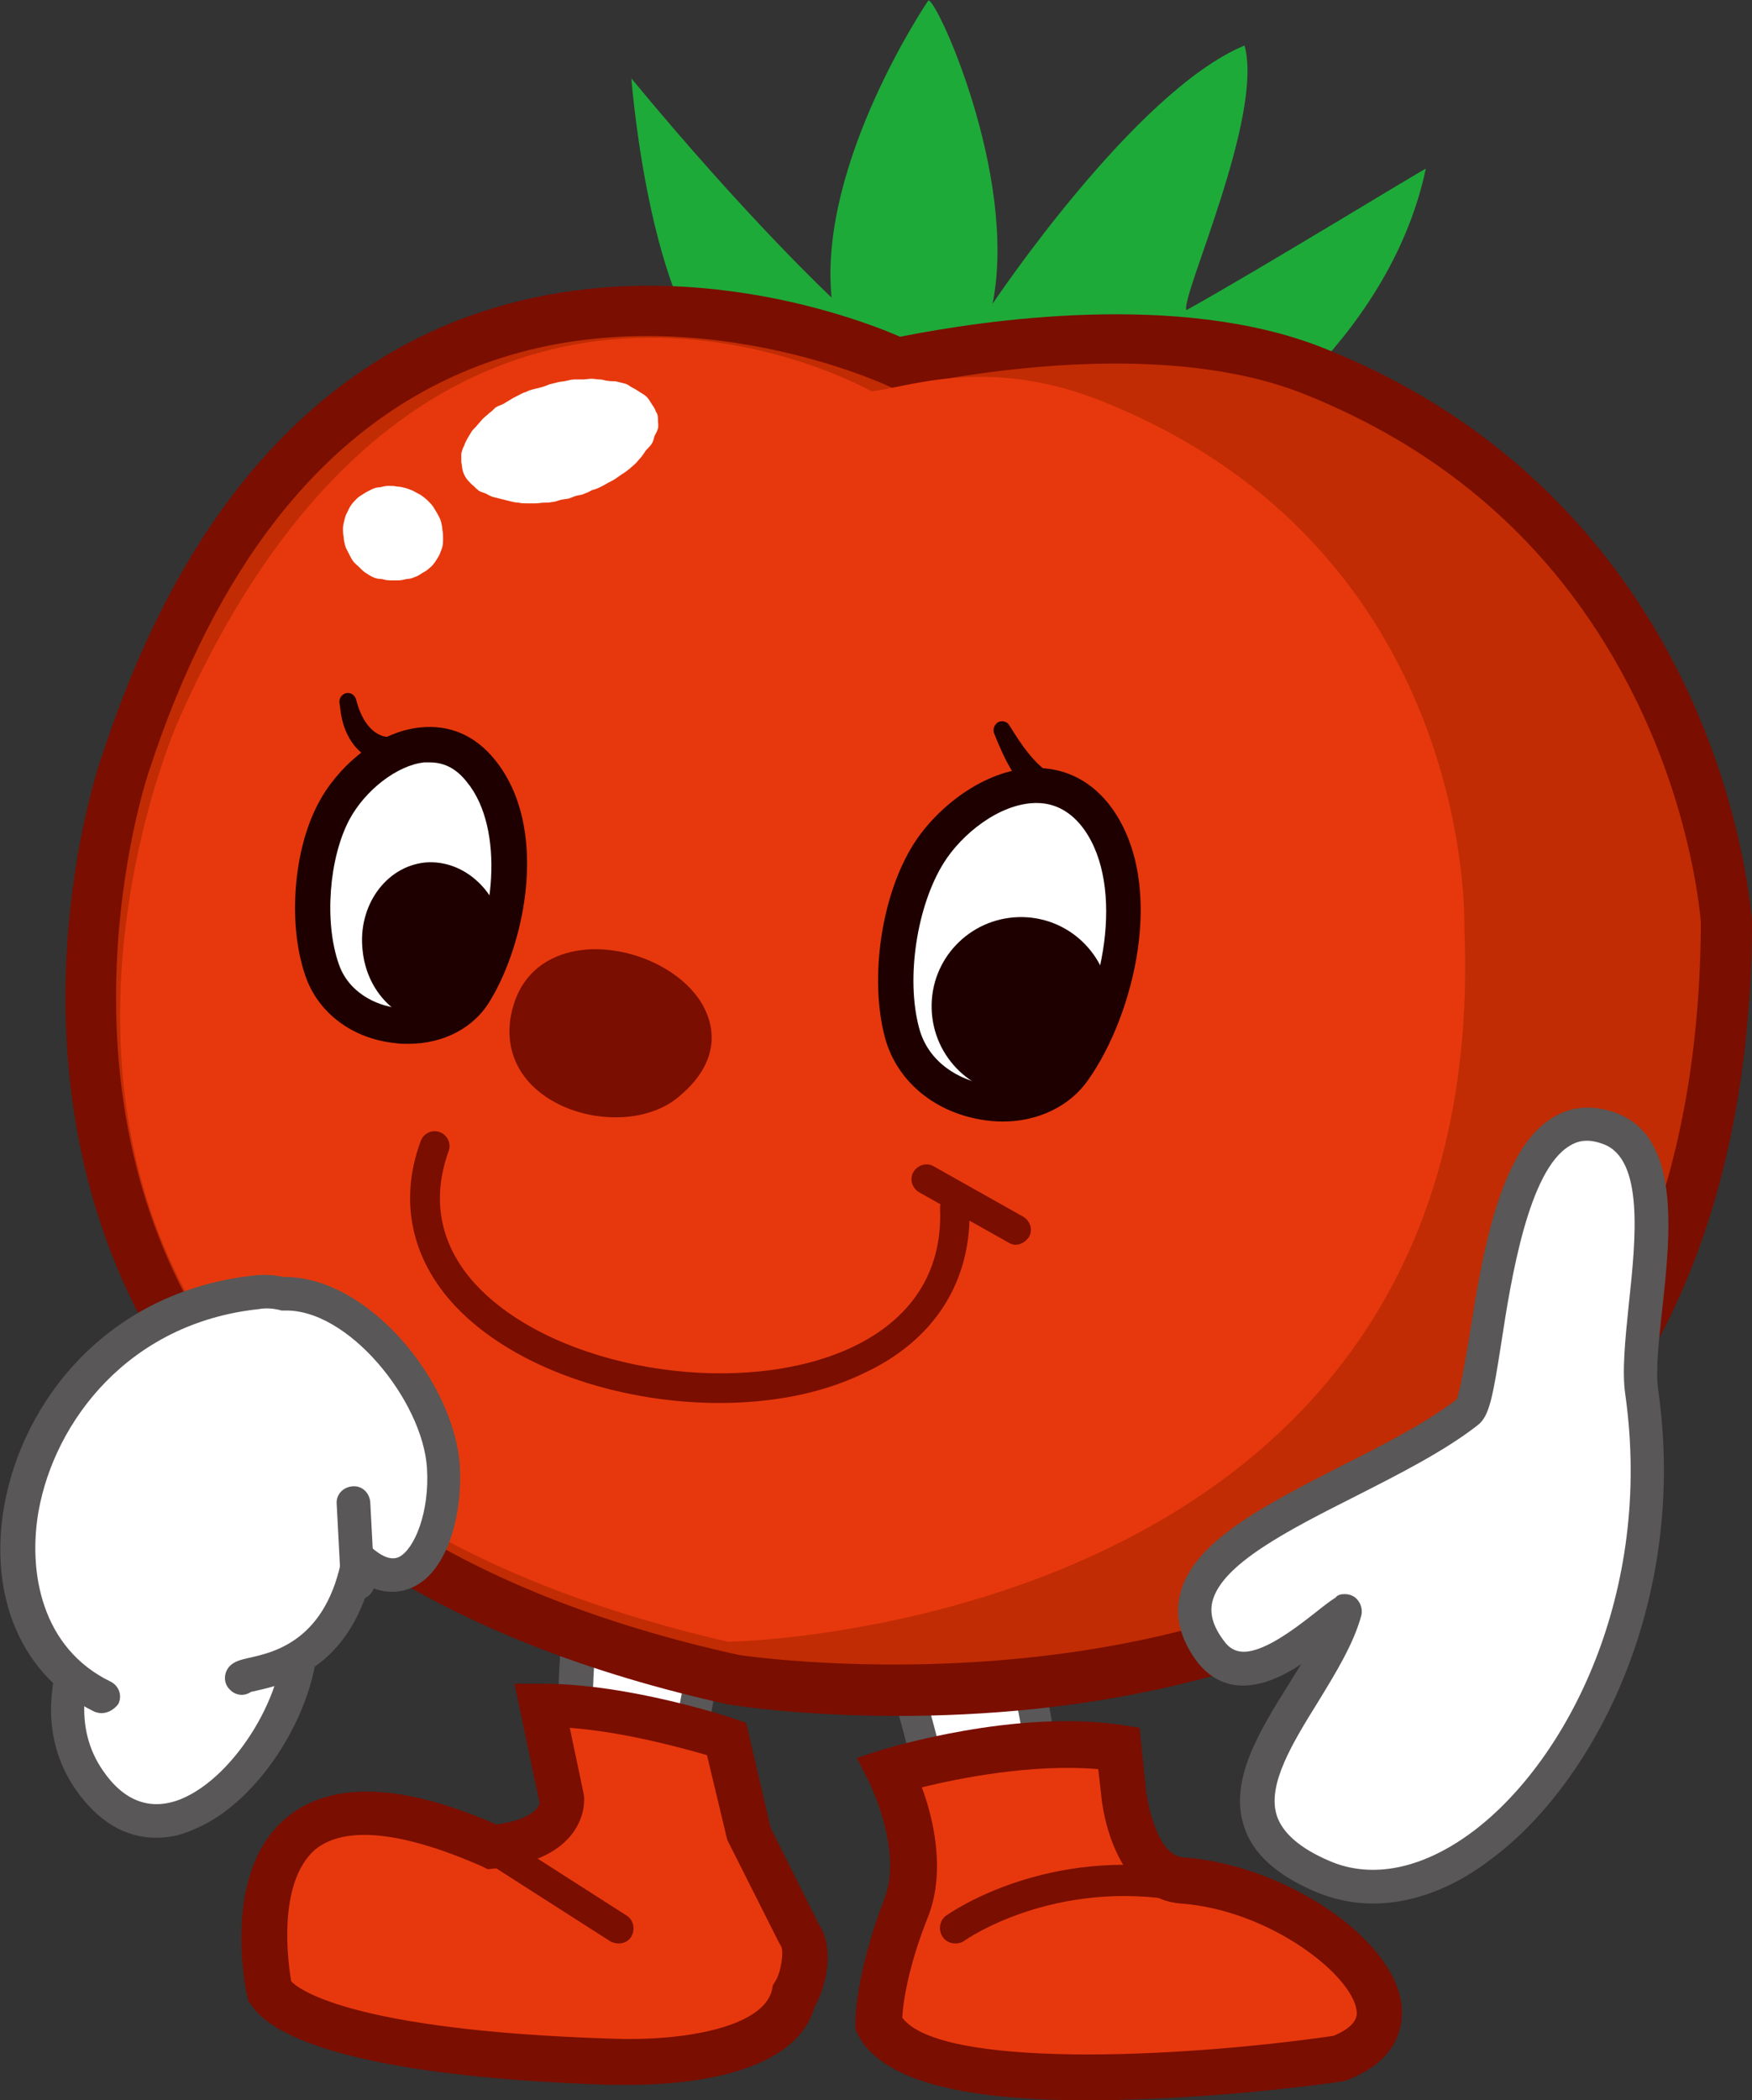 <?xml version="1.0" encoding="utf-8"?>
<!-- Generator: Adobe Illustrator 26.5.0, SVG Export Plug-In . SVG Version: 6.00 Build 0)  -->
<svg version="1.1" id="レイヤー_1" xmlns="http://www.w3.org/2000/svg" xmlns:xlink="http://www.w3.org/1999/xlink" x="0px"
	 y="0px" viewBox="0 0 250.3 300" style="enable-background:new 0 0 250.3 300;" xml:space="preserve">
<rect x="0" y="0" width="250.3" height="300" fill="#333333" stroke="none"/>
<style type="text/css">
	.st0{fill:#FFFFFF;}
	.st1{fill:#595757;}
	.st2{fill:#E7380D;}
	.st3{fill:#7A0E00;}
	.st4{fill:#1EAA39;}
	.st5{fill:#C12C04;}
	.st6{fill:#1F0000;}
</style>
<g>
	<g>
		<path class="st0" d="M85.8,219.8c0,0-7.8,16.5-0.4,57.1l11.7-0.2c0,0-1.8-23.1,6.7-51L85.8,219.8z"/>
		<path class="st1" d="M85.4,279.3c-1.2,0-2.1-0.8-2.4-2c-7.5-40.9,0.2-57.8,0.6-58.6c0.5-1.1,1.8-1.6,2.9-1.3l18,5.9
			c1.2,0.4,1.9,1.7,1.5,3c-8.3,27.1-6.6,49.9-6.6,50.2c0.1,0.7-0.2,1.3-0.6,1.8c-0.4,0.5-1.1,0.8-1.7,0.8L85.4,279.3
			C85.5,279.3,85.4,279.3,85.4,279.3z M87.3,222.8c-1.6,5.3-5.1,21.5,0.1,51.7l7.2-0.1c-0.2-6.6-0.1-25.1,6.3-47.1L87.3,222.8z"/>
	</g>
	<g>
		<path class="st0" d="M136.2,210.9c0,0,16,29.8,12.9,60.1l-13.2,0.7c0,0-1.8-24.9-15.5-55.1L136.2,210.9z"/>
		<path class="st1" d="M135.9,273.9c-1.1,0-2.1-0.9-2.2-2c0-0.2-1.9-24.9-15.3-54.4c-0.3-0.6-0.3-1.2,0-1.8c0.2-0.6,0.7-1,1.3-1.2
			l15.8-5.7c1-0.4,2.1,0.1,2.7,1c0.7,1.2,16.3,30.7,13.2,61.3c-0.1,1.1-1,1.9-2.1,2l-13.2,0.7C136,273.9,135.9,273.9,135.9,273.9z
			 M123.4,217.9c10.8,24.6,13.8,45.1,14.5,51.6l9.3-0.5c1.9-24.6-8.9-48.8-12-55.3L123.4,217.9z"/>
	</g>
	<g>
		<path class="st2" d="M113.5,285c1.4-2.1,2.3-6.8,0.8-8.8l-7.2-14.4l-3.2-13.6c0,0-14.4-4.8-26.3-4.8l2.8,13.4c0,0,0.9,5.8-10,6.9
			c-40.4-17.9-32,20.4-32,20.4c0.1,0.1,2.4,8.8,48.8,10.3C92.3,294.7,111.3,294.7,113.5,285z"/>
		<path class="st3" d="M89.7,297.8c-0.9,0-1.8,0-2.5,0c-39-1.3-49-7.6-51.4-11.6l-0.3-0.3l-0.2-0.9c-0.2-0.7-3.8-17.8,5.8-25.5
			c6.3-5.1,16.3-4.8,29.8,1.1c4-0.5,5.4-1.8,5.8-2.3c0.2-0.3,0.4-0.7,0.4-0.7l-3.6-17.1h4c12.4,0,26.8,4.8,27.4,5l1.7,0.6l3.5,15
			l6.9,13.8c2.3,3.4,1,9-0.6,11.7C113.7,296.3,98.4,297.8,89.7,297.8z M41.6,283c0.8,0.9,7.9,7,45.8,8.2c10.5,0.4,21.7-1.7,22.9-7
			l0.1-0.6l0.3-0.5c0.9-1.3,1.3-4.3,0.9-5.1l-0.3-0.5l-7.4-14.7l-2.9-12.1c-3.5-1-11.7-3.3-19.6-3.9l2,9.5c0.1,0.5,0.3,3.1-1.7,5.7
			c-2.1,2.7-5.9,4.4-11.1,4.9l-0.9,0.1l-0.8-0.4c-11.4-5-19.6-5.9-23.9-2.4C39.5,269.1,41.2,280.6,41.6,283z"/>
	</g>
	<g>
		<line class="st2" x1="68.7" y1="262.9" x2="88.4" y2="275.5"/>
		<path class="st3" d="M88.4,277.6c-0.4,0-0.8-0.1-1.2-0.3l-19.7-12.6c-1-0.6-1.3-2-0.7-3c0.6-1,2-1.3,3-0.7l19.7,12.6
			c1,0.6,1.3,2,0.7,3C89.8,277.3,89.1,277.6,88.4,277.6z"/>
	</g>
	<g>
		<path class="st2" d="M127.1,253.1c0,0,18-5.6,32.7-3.4l0.6,6.2c0,0,1,12.2,8.3,12.7c18,1.3,38.4,19.3,22.5,25.4
			c0,0-59.1,8.6-65.8-5c0,0,0-6.4,4-16.8C132.7,263.9,127.1,253.1,127.1,253.1z"/>
		<path class="st3" d="M155.4,300c-18.9,0-29.7-3.1-32.9-9.5l-0.3-0.7V289c0-0.3,0-7.1,4.2-17.9c2.6-6.9-2.2-16.4-2.2-16.5l-1.8-3.5
			l3.7-1.2c0.8-0.2,18.9-5.8,34.2-3.5l2.5,0.4l0.9,8.7c0.2,2,1.6,9.5,5.3,9.8c14.3,1,29.8,11.3,31.2,20.8c0.3,2.3,0.3,7.9-7.7,11
			l-0.3,0.1l-0.4,0.1c-0.6,0.1-15.1,2.2-30.7,2.6C159.1,300,157.2,300,155.4,300z M128.9,288.2c5.4,7.2,38.7,5.9,61.6,2.6
			c3.6-1.5,3.4-3.1,3.3-3.7c-0.8-5.2-12.6-14.3-25.1-15.2c-8-0.6-10.9-10.2-11.4-15.7l-0.4-3.5c-9.5-0.8-19.9,1.3-25.2,2.6
			c1.6,4.3,3.4,11.7,1,18.2C129.7,280.9,129,286.2,128.9,288.2z"/>
	</g>
	<g>
		<path class="st2" d="M136.5,275.4c0,0,13.4-9.6,32.9-6"/>
		<path class="st3" d="M136.5,277.6c-0.7,0-1.4-0.3-1.8-0.9c-0.7-1-0.5-2.4,0.5-3.1c0.6-0.4,14.4-10.1,34.6-6.4
			c1.2,0.2,2,1.4,1.8,2.6c-0.2,1.2-1.4,2-2.6,1.8c-18.4-3.4-31.1,5.5-31.2,5.6C137.4,277.5,136.9,277.6,136.5,277.6z"/>
	</g>
	<path class="st4" d="M169.5,44.3c-0.9-1.8,11.1-27.7,8.3-37.8c-15.7,6.5-36,36.9-36,36.9c3.7-18.4-8.3-44.3-9.2-43.3
		c0,0-15.7,23.1-13.8,42.4c0,0-12-11.2-28.6-31.3c0,0,2.8,36.7,14.8,42.4c0,0,29.9,30.2,68.5,11.3c0,0,24.7-15,30.2-40.8
		C203.6,24,179.6,38.7,169.5,44.3z"/>
	<g>
		<path class="st5" d="M128.1,51.9c0,0-79.4-37.7-110.2,57.2c0,0-36.1,103.8,87,130.9c0,0,141.2,22.4,141.7-108.2
			c0,0-3.3-56.8-59.2-78.8C170.6,46.3,146.7,48,128.1,51.9z"/>
		<path class="st3" d="M128.3,245.1c-13.5,0-22.9-1.4-23.9-1.6l-0.2,0c-40.3-8.9-68.2-26.8-83-53.2c-21.5-38.5-7.3-80.6-6.6-82.4
			c10.1-31,26.4-51.6,48.5-61.2c29.6-12.7,59.3-1.3,65.5,1.4c12.1-2.4,39.8-6.5,60.2,1.5c30,11.8,45.1,33.4,52.5,49.5
			c8,17.4,8.9,31.8,9,32.5l0,0.1l0,0.1c-0.2,37.6-11.8,66.5-34.6,85.9C188.5,240.8,152,245.1,128.3,245.1z M105.6,236.4
			c2.8,0.4,66,9.3,105.4-24.3c21.1-17.9,31.8-44.9,32-80.3c-0.1-1.2-1.2-14.5-8.4-30c-10-21.5-26.3-36.8-48.5-45.6
			c-19.3-7.6-46.4-3.2-57.2-0.9l-1.2,0.2l-1.1-0.5c-0.3-0.1-31.3-14.5-60.8-1.7c-20.1,8.7-35,27.8-44.5,56.8
			c-0.2,0.5-13.8,41,6.1,76.6C41.2,211.3,67.5,228,105.6,236.4z"/>
	</g>
	<path class="st2" d="M124.5,55.9c0,0-62.5-35.7-99,47c0,0-46.1,102.9,78.5,131.6c0,0,109.4-1.4,105.2-102c0,0,1.8-54.5-52.8-75.6
		C140.6,51,129.9,55.3,124.5,55.9z"/>
	<g>
		<path class="st3" d="M75.3,144.3c-3.3,11.6,13.4,16.4,20.3,10.8C110.5,143,79.7,129.2,75.3,144.3z"/>
		<path class="st3" d="M88,159.6c-3.4,0-6.9-0.9-9.8-2.8c-4.6-3-6.4-7.8-4.9-13l0,0c1.4-5,5.4-7.9,11-8.2c7.2-0.3,14.8,3.9,16.8,9.5
			c0.9,2.4,1.5,7-4.3,11.7C94.6,158.6,91.4,159.6,88,159.6z M77.4,144.9c-1.2,4.3,1,6.9,3.2,8.3c4.1,2.7,10.6,2.9,13.7,0.3
			c2.8-2.3,3.8-4.7,3-7c-1.4-3.7-7.5-7-12.7-6.7C81.9,139.9,78.5,140.9,77.4,144.9L77.4,144.9z"/>
	</g>
	<g>
		<path class="st6" d="M56.3,109.4c-4.1-0.4-6.9-3.1-7.6-7.5c0,0-0.2-1.5-0.2-1.5c-0.1-0.7,0.4-1.3,1-1.4c0.7-0.1,1.2,0.3,1.4,1
			c0.6,2.4,2.1,5.3,4.9,5.3c0.2,0,0.8,0,1,0C60.1,105.3,59.5,110.2,56.3,109.4L56.3,109.4z"/>
	</g>
	<path class="st6" d="M148.3,114.3c-3.2-2.3-4.9-6.1-6.3-9.6c-0.2-0.6,0.1-1.3,0.7-1.6c0.6-0.2,1.2,0,1.5,0.5c1.6,2.6,3.5,5.5,6,7
		C152.6,111.9,150.8,115.5,148.3,114.3L148.3,114.3z"/>
	<g>
		<g>
			<path class="st0" d="M68.7,110c-6.6-8-17.1-1.3-20.9,5.9c-3.3,6.2-4,16-1.7,22.6c3.2,9.2,17.2,10.9,22,3.1
				C73,133.2,75.3,118.1,68.7,110z"/>
			<path class="st6" d="M58.3,149.1c-0.6,0-1.2,0-1.8-0.1c-6.1-0.6-11.1-4.3-12.9-9.7c-2.5-7.3-1.7-17.9,1.9-24.6
				c2.5-4.8,8.2-10.2,14.6-10.8c4.1-0.4,7.7,1.1,10.5,4.5c0,0,0,0,0,0c8,9.7,4.4,26.3-0.5,34.4C67.8,146.8,63.4,149.1,58.3,149.1z
				 M61.4,108.9c-0.2,0-0.5,0-0.8,0c-3.8,0.4-8.4,3.9-10.7,8.2c-2.9,5.5-3.6,14.6-1.5,20.6c1.4,4.1,5.4,6,8.6,6.3
				c3,0.3,6.8-0.5,8.8-3.7c4.9-8.1,6.4-21.9,0.9-28.6C65.2,109.8,63.5,108.9,61.4,108.9z"/>
		</g>
	</g>
	<g>
		<g>
			<path class="st0" d="M156.9,117c-6.9-9.7-19.3-2.9-24.3,4.9c-4.2,6.7-5.9,17.9-3.8,25.5c2.9,10.8,18.7,13.8,24.7,5.3
				C159.9,143.7,163.8,126.7,156.9,117z"/>
			<path class="st6" d="M143.3,160.2c-1.1,0-2.2-0.1-3.3-0.3c-6.8-1.2-12-5.7-13.6-11.8c-2.2-8.4-0.5-20.2,4.1-27.5
				c3.2-5.1,10-10.7,17.2-10.9c4.5-0.1,8.4,1.9,11.2,5.8c7.8,11,3.1,29.5-3.4,38.7C152.9,158,148.3,160.2,143.3,160.2z M148.1,114.7
				c-0.1,0-0.2,0-0.2,0c-5.1,0.1-10.5,4.4-13.1,8.6c-3.8,6.1-5.4,16.4-3.5,23.5c1.3,5,5.8,7.5,9.6,8.1c3.4,0.6,8,0,10.6-3.6
				c6.3-8.9,9.2-24.6,3.4-32.8c0,0,0,0,0,0C153.1,116,150.8,114.7,148.1,114.7z"/>
		</g>
	</g>
	<path class="st6" d="M72,133.7c-0.6-6.3-5.7-11-11.3-10.5c-5.6,0.6-9.6,6.2-8.9,12.5c0.6,6.4,5.7,11,11.3,10.5
		C68.6,145.6,72.6,140.1,72,133.7z"/>
	<path class="st6" d="M158.6,143.4c-0.2-7-6-12.6-13.1-12.4c-7,0.2-12.6,6-12.4,13.1c0.2,7,6,12.6,13.1,12.4
		C153.2,156.3,158.8,150.4,158.6,143.4z"/>
	<g>
		<path class="st0" d="M229.9,161.2c11.1,3.9,3.3,28,4.7,37.7c6,42.6-24.1,78.4-45.7,69.2c-21.1-9-0.1-25.2,3.2-38
			c-5.1,3.7-14.1,12.7-19.2,5.7c-10.9-15,22.4-22.6,36.9-34.1C213.1,199,212.8,155.1,229.9,161.2z"/>
		<path class="st1" d="M196.1,271.9c-2.8,0-5.6-0.6-8.2-1.7c-5.6-2.4-9-5.5-10.2-9.4c-2.1-6.5,2.2-13.5,6.4-20.2
			c0.6-1,1.2-1.9,1.8-2.9c-3,2-6.3,3.4-9.4,3c-2.2-0.3-4.1-1.5-5.6-3.5c-2.3-3.2-3.1-6.4-2.3-9.5c1.8-7.5,12.1-12.7,23-18.3
			c6-3,12.2-6.2,16.5-9.5c0.5-1.1,1.2-5.4,1.8-8.9c1.8-11.3,4.2-26.8,12-31.4c2.6-1.6,5.6-1.8,8.8-0.7c0,0,0,0,0,0
			c9.4,3.3,8,17,6.8,27.9c-0.5,4.6-1,8.9-0.6,11.7c4.3,30.3-9.1,55.8-23.4,66.7C207.8,269.7,201.8,271.9,196.1,271.9z M192.1,227.7
			c0.5,0,0.9,0.1,1.4,0.4c0.8,0.6,1.2,1.6,1,2.6c-1.1,4.1-3.7,8.3-6.2,12.4c-3.6,5.8-7.3,11.8-5.9,16.2c0.8,2.5,3.3,4.7,7.5,6.5
			c6.2,2.7,13.6,1.1,20.8-4.4c13.2-10.1,25.5-33.8,21.5-62.2c-0.5-3.3,0-8,0.5-12.9c1-9.3,2.2-20.8-3.7-22.9l0,0
			c-1.9-0.7-3.4-0.6-4.8,0.3c-5.8,3.5-8.3,18.8-9.7,28c-1.2,7.7-1.7,10.5-3.3,11.8c-4.7,3.7-11.2,7-17.5,10.2
			c-9.5,4.8-19.2,9.7-20.5,15.1c-0.4,1.7,0.1,3.5,1.6,5.5c0.9,1.3,1.8,1.5,2.4,1.6c3,0.4,7.6-3.1,10.9-5.7c1-0.8,1.9-1.5,2.7-2
			C191.1,227.8,191.6,227.7,192.1,227.7z"/>
	</g>
	<g>
		<g>
			<path class="st0" d="M42.7,231.5l-4.2-3.4c-0.8-5.3-6.5-11.3-11.2-15.1c-8.8,7.6-24,27.4-14.5,41.2
				C24.7,271.6,45.1,246.1,42.7,231.5z"/>
			<path class="st1" d="M22.3,262.5c-4.4,0-8.3-2.3-11.5-6.9c-11.1-16.1,7-37.5,14.9-44.4c0.9-0.8,2.2-0.8,3.1-0.1
				c2.5,1.9,10.3,8.6,11.9,15.6l3.6,2.8c0.5,0.4,0.8,0.9,0.9,1.5c1.7,10.6-7.3,26.2-17.5,30.3C25.8,262.2,24,262.5,22.3,262.5z
				 M27.3,216.2c-7.2,6.9-21.1,24.4-12.6,36.7c3,4.4,6.8,5.8,11.1,4.1c7.9-3.2,15.4-15.7,14.6-24.2L37,230c-0.5-0.4-0.8-0.9-0.9-1.5
				C35.5,224.5,31.3,219.7,27.3,216.2z"/>
		</g>
		<g>
			<path class="st0" d="M34.5,239.6c0.9-1,13.6-0.3,16.6-17c7.8,7.2,12.7-3.4,12.1-13.1c-0.7-10.9-12.3-25.1-23-24.7
				c-1.1-0.3-2.4-0.3-3.8-0.2c-34.1,3.6-44.6,46.7-21.8,57.8"/>
			<path class="st1" d="M14.5,244.7c-0.4,0-0.7-0.1-1-0.2c-10.3-5-15.2-16.3-12.9-29.4c2.6-14.8,14.6-30.6,35.6-32.9
				c1.5-0.2,2.9-0.1,4.3,0.2c0.1,0,0.1,0,0.2,0c12,0,24.2,15,25,27c0.4,6.8-1.7,15-6.7,17.3c-1.3,0.6-3.5,1.2-6.3-0.1
				c-3.6,12.1-12.5,14.1-16.1,14.9c-0.3,0.1-0.6,0.1-0.8,0.2c-0.9,0.6-2.1,0.5-2.9-0.3c-1-0.9-1-2.4-0.1-3.4
				c0.7-0.7,1.5-0.9,2.8-1.2c3.6-0.8,11.1-2.5,13.3-14.6c0.2-0.9,0.8-1.6,1.6-1.8c0.8-0.3,1.7-0.1,2.4,0.5c1.7,1.5,3,2,4.1,1.5
				c2.2-1.1,4.4-6.4,4-12.7c-0.6-9.6-11.3-22.9-20.5-22.5c-0.2,0-0.4,0-0.6-0.1c-0.9-0.2-1.9-0.3-3-0.1c-18.5,2-29.1,16-31.4,28.9
				c-1.5,8.6,0.4,19.5,10.3,24.3c1.2,0.6,1.7,2,1.1,3.2C16.3,244.2,15.4,244.7,14.5,244.7z M36.2,241.2
				C36.2,241.2,36.2,241.2,36.2,241.2C36.2,241.2,36.2,241.2,36.2,241.2z"/>
		</g>
		<g>
			<line class="st0" x1="50.5" y1="214.8" x2="51.1" y2="226.1"/>
			<path class="st1" d="M51.1,228.5c-1.3,0-2.3-1-2.4-2.3l-0.6-11.4c-0.1-1.3,0.9-2.4,2.3-2.5c1.3-0.1,2.4,0.9,2.5,2.3l0.6,11.4
				c0.1,1.3-0.9,2.4-2.3,2.5C51.2,228.5,51.1,228.5,51.1,228.5z"/>
		</g>
	</g>
	<path class="st3" d="M102.8,200.4c-13.5,0-27.6-4.4-36.2-12.3c-7.5-6.9-9.9-15.9-6.5-25.1c0.4-1.1,1.6-1.7,2.7-1.3
		c1.1,0.4,1.7,1.6,1.3,2.7c-3.5,9.7,1,16.6,5.4,20.6c12,11,36.8,14.6,52.1,7.5c6-2.8,13.2-8.5,12.7-20c0-1.2,0.9-2.1,2-2.2
		c1.1-0.1,2.1,0.9,2.2,2c0.4,10.7-5,19.2-15.2,23.9C117.3,199.1,110.1,200.4,102.8,200.4z"/>
	<path class="st3" d="M145.1,177.8c-0.3,0-0.7-0.1-1-0.3l-12.8-7.2c-1-0.6-1.4-1.9-0.8-2.9c0.6-1,1.9-1.4,2.9-0.8l12.8,7.2
		c1,0.6,1.4,1.9,0.8,2.9C146.5,177.4,145.8,177.8,145.1,177.8z"/>
	<g>
		<path class="st0" d="M82.4,70.8c-0.4,0.1-0.8,0.3-1.1,0.4c-0.4,0.1-0.8,0.1-1.2,0.2c-0.4,0.1-0.8,0.3-1.2,0.3
			c-0.4,0.1-0.8,0.1-1.2,0.1c-0.4,0-0.8,0.1-1.2,0.1c-0.4,0-0.8,0-1.2,0c-0.4,0-0.8,0-1.2-0.1c-0.4,0-0.8-0.1-1.2-0.2
			c-0.4-0.1-0.8-0.2-1.2-0.3c-0.4-0.1-0.8-0.2-1.2-0.3c-0.4-0.1-0.7-0.3-1.1-0.5c-0.4-0.2-0.8-0.2-1.1-0.5c-0.3-0.2-0.6-0.6-0.9-0.8
			c-0.3-0.3-0.6-0.6-0.8-0.9c-0.2-0.3-0.4-0.7-0.5-1.1c-0.1-0.4-0.1-0.8-0.2-1.2c0-0.4,0-0.8,0-1.2c0.1-0.4,0.2-0.8,0.4-1.1
			c0.1-0.4,0.3-0.7,0.5-1.1c0.2-0.3,0.4-0.7,0.6-1c0.2-0.3,0.6-0.6,0.8-0.9c0.3-0.3,0.5-0.6,0.8-0.9c0.3-0.3,0.6-0.5,0.9-0.8
			c0.3-0.2,0.6-0.5,0.9-0.8c0.3-0.2,0.7-0.3,1.1-0.5c0.3-0.2,0.7-0.4,1-0.6c0.3-0.2,0.7-0.4,1.1-0.6c0.4-0.2,0.7-0.4,1.1-0.5
			c0.4-0.2,0.7-0.3,1.1-0.4c0.4-0.1,0.8-0.2,1.2-0.3c0.4-0.1,0.8-0.3,1.1-0.4c0.4-0.1,0.8-0.2,1.2-0.3c0.4-0.1,0.8-0.1,1.2-0.2
			c0.4-0.1,0.8-0.2,1.2-0.2c0.4,0,0.8,0,1.2,0c0.4,0,0.8-0.1,1.2-0.1c0.4,0,0.8,0.1,1.2,0.1c0.4,0,0.8,0.2,1.2,0.2
			c0.4,0.1,0.8,0,1.2,0.1c0.4,0.1,0.8,0.2,1.2,0.3c0.4,0.1,0.7,0.4,1.1,0.6c0.4,0.2,0.7,0.4,1,0.6c0.3,0.2,0.7,0.4,1,0.7
			c0.3,0.3,0.5,0.7,0.7,1c0.2,0.3,0.5,0.7,0.6,1.1C94,59.2,94,59.6,94,60c0,0.4,0.1,0.8,0,1.2c-0.1,0.4-0.3,0.7-0.5,1.1
			c-0.1,0.4-0.2,0.8-0.4,1.1c-0.2,0.3-0.5,0.6-0.8,0.9c-0.2,0.3-0.4,0.6-0.7,1c-0.3,0.3-0.5,0.6-0.8,0.9c-0.3,0.3-0.6,0.5-0.9,0.8
			c-0.3,0.2-0.6,0.5-1,0.7c-0.3,0.2-0.7,0.5-1,0.7c-0.3,0.2-0.7,0.4-1.1,0.6c-0.3,0.2-0.7,0.4-1.1,0.6c-0.4,0.2-0.7,0.3-1.1,0.4
			c-0.4,0.2-0.7,0.4-1.1,0.5C83.2,70.7,82.8,70.7,82.4,70.8z"/>
	</g>
	<g>
		<path class="st0" d="M53.2,82.4c-0.4-0.2-0.7-0.4-1-0.6c-0.3-0.2-0.6-0.5-0.9-0.8c-0.3-0.3-0.6-0.5-0.9-0.9
			c-0.2-0.3-0.4-0.7-0.6-1.1c-0.2-0.4-0.4-0.7-0.5-1.1c-0.1-0.4-0.2-0.8-0.2-1.2c-0.1-0.4-0.1-0.8-0.1-1.2c0-0.4,0.1-0.8,0.2-1.2
			c0.1-0.4,0.2-0.8,0.4-1.1c0.2-0.4,0.3-0.7,0.6-1.1c0.2-0.3,0.5-0.6,0.8-0.9c0.3-0.3,0.7-0.5,1-0.7c0.3-0.2,0.7-0.4,1.1-0.6
			c0.4-0.2,0.8-0.3,1.2-0.3c0.4-0.1,0.8-0.2,1.2-0.2c0.4,0,0.8,0,1.2,0.1c0.4,0,0.8,0.1,1.2,0.2c0.4,0.1,0.8,0.3,1.1,0.4
			c0.4,0.2,0.7,0.4,1.1,0.6c0.3,0.2,0.7,0.5,1,0.8c0.3,0.3,0.6,0.6,0.8,0.9c0.2,0.3,0.4,0.7,0.6,1c0.2,0.4,0.4,0.7,0.5,1.1
			c0.1,0.4,0.2,0.8,0.2,1.2c0.1,0.4,0.1,0.8,0.1,1.2c0,0.4,0,0.8-0.1,1.2c-0.1,0.4-0.3,0.8-0.4,1.1c-0.2,0.4-0.4,0.7-0.6,1
			c-0.2,0.3-0.5,0.7-0.8,0.9c-0.3,0.3-0.6,0.5-1,0.7c-0.3,0.2-0.7,0.5-1.1,0.6c-0.4,0.2-0.8,0.3-1.2,0.3c-0.4,0.1-0.8,0.2-1.2,0.2
			c-0.4,0-0.8,0-1.2,0c-0.4,0-0.8-0.1-1.2-0.2C54,82.7,53.6,82.6,53.2,82.4z"/>
	</g>
</g>
</svg>
